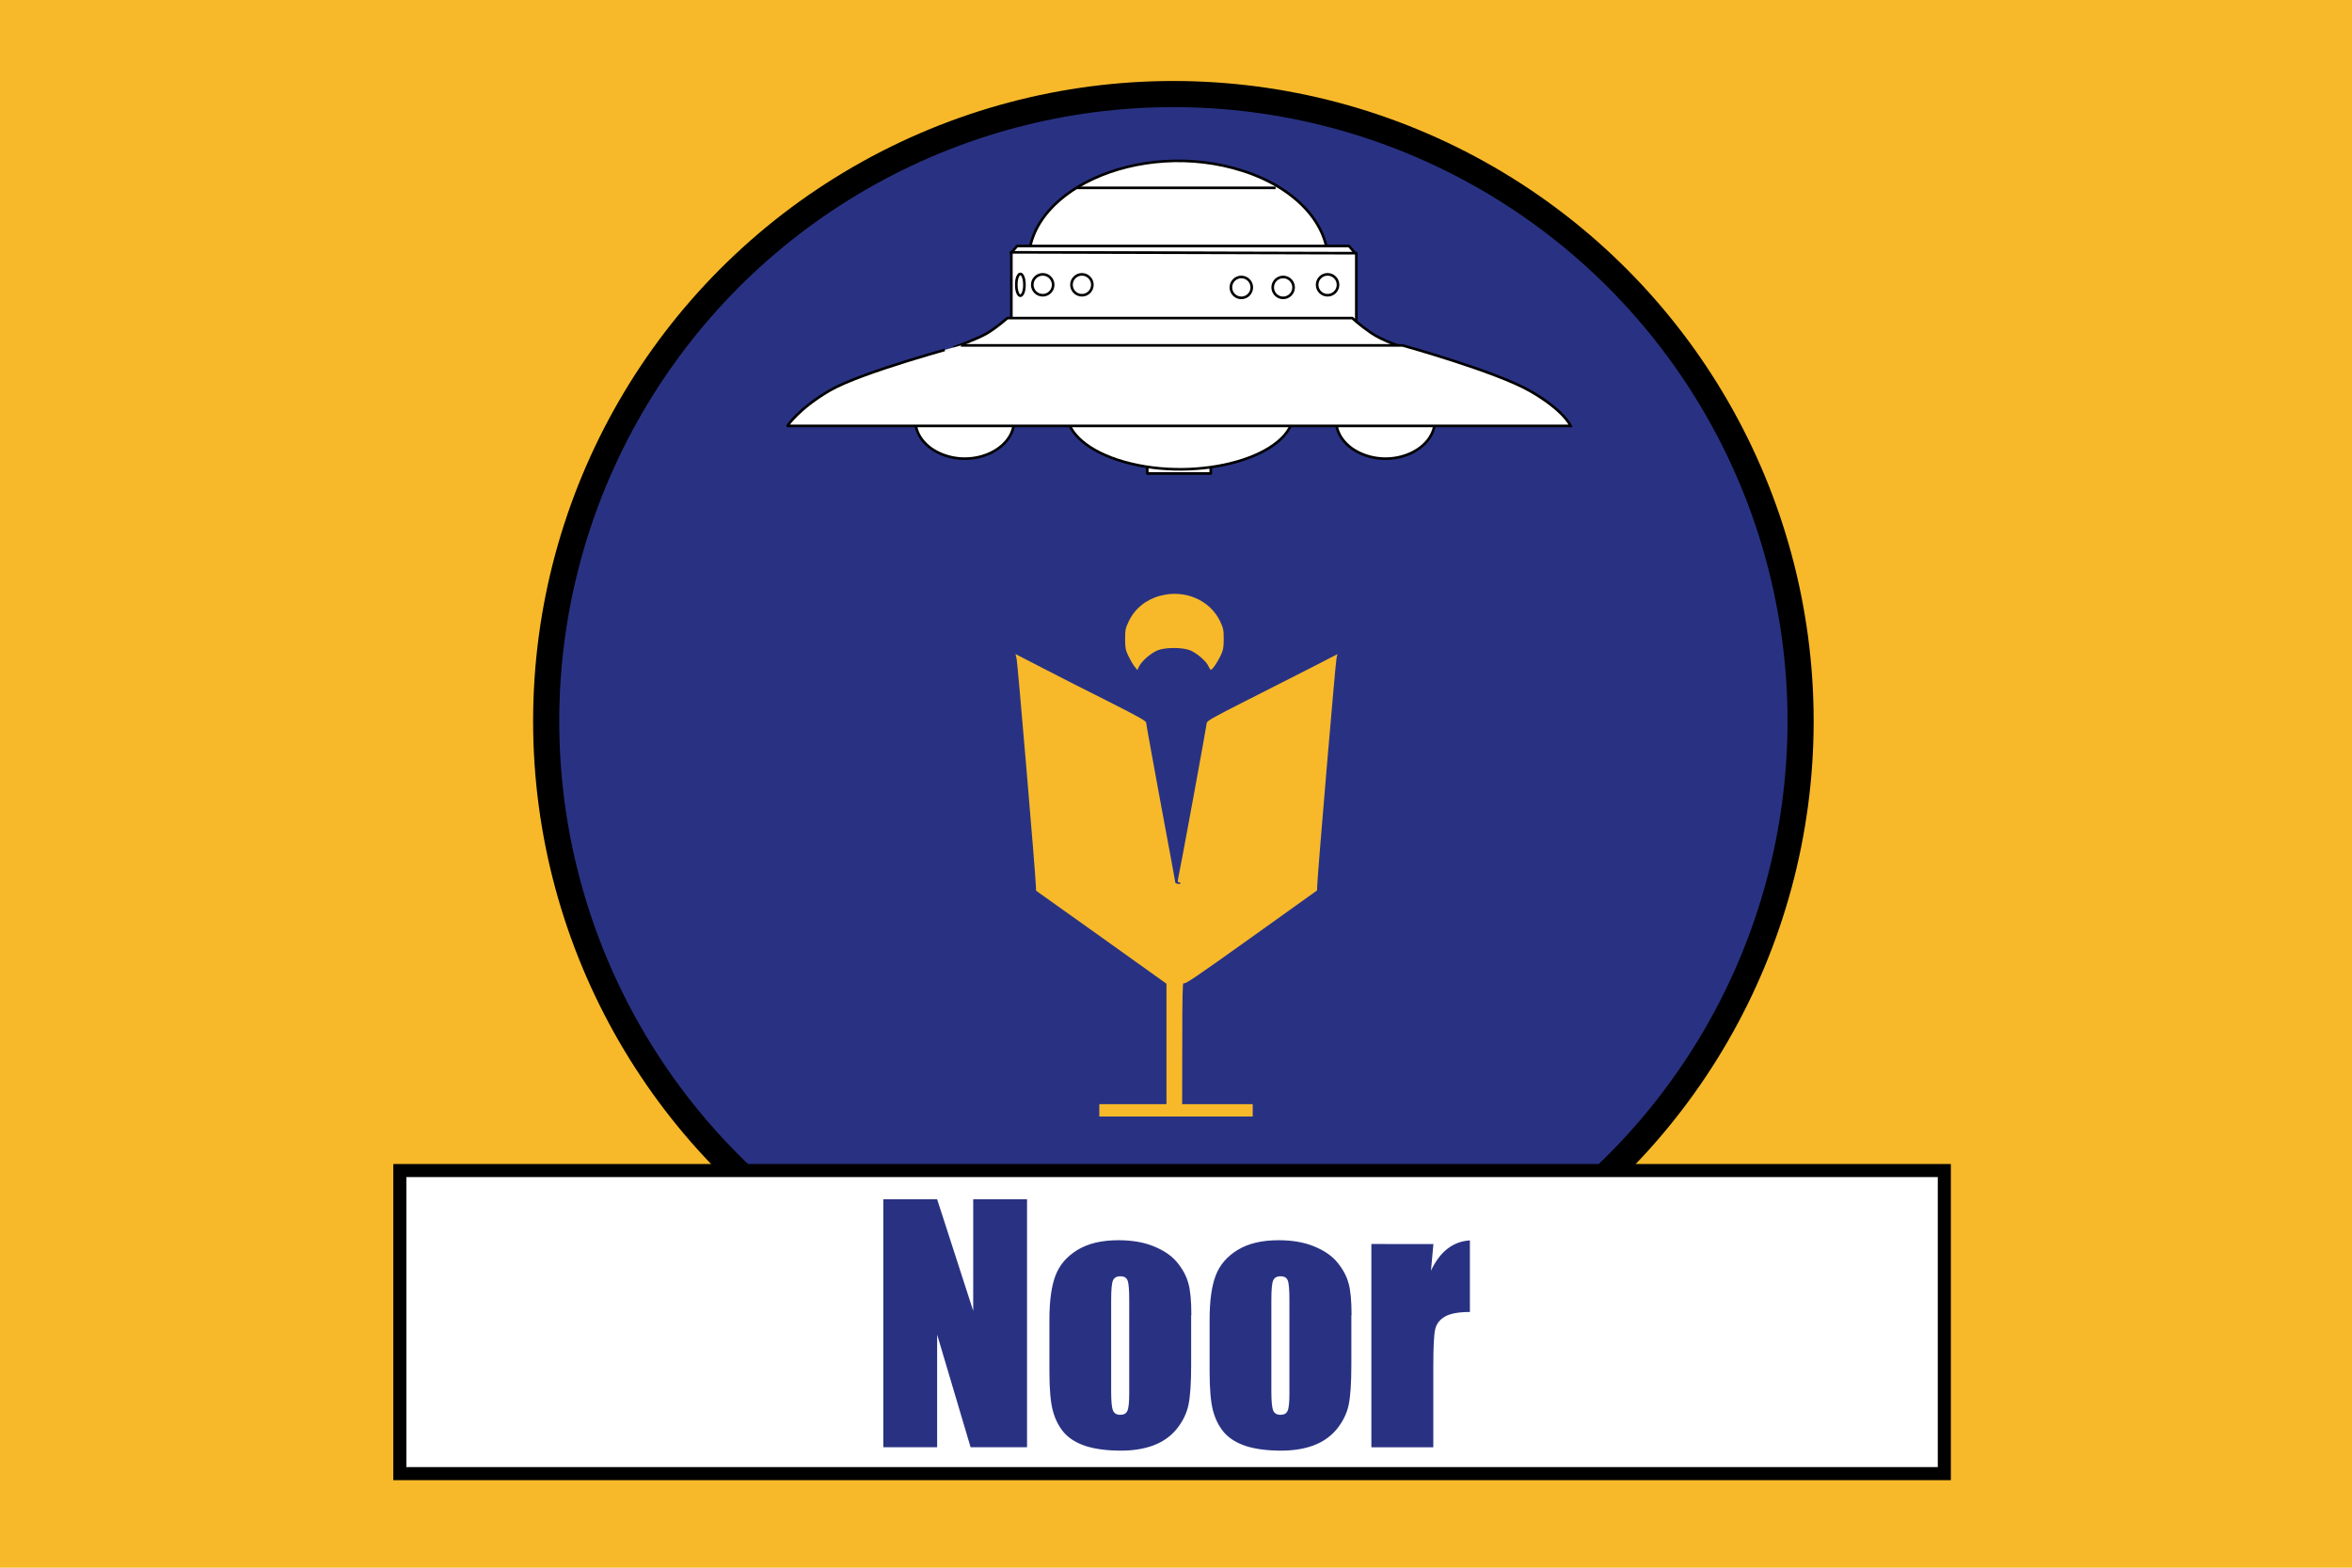 <svg width="900" height="600" version="1.1" xmlns="http://www.w3.org/2000/svg">
 <title>GeoBrol - Drapeau de Noor (planète fictive)</title>
 <style>.st4{fill:#f7b92a}</style>
 <path class="st4" d="M0 0h900v600H0z"/>
 <circle cx="449" cy="276" r="240" fill="#293282" fill-rule="evenodd" stroke="#000" stroke-width="10"/>
 <path d="m153 448h591v116h-591z" fill="#fff" stroke="#000" stroke-width="5"/>
 <g stroke="#000">
  <g fill="#fff">
   <g stroke-linejoin="round">
    <path d="m508 103c3.39 29.5-42.1 50.4-81.8 37.6-21.3-6.85-34.2-21.8-32.4-37.6-3.39-29.5 42.1-50.4 81.8-37.6 21.3 6.85 34.2 21.8 32.4 37.6z"/>
    <path d="m387 96.7 2.2-2.55h127l2.53 2.98-132-0.427 0.064-4e-3z" fill-rule="evenodd"/>
    <path d="m439 176h24.3v5.22h-24.3v-5.22z"/>
    <path d="m495 158c0 16.6-36.1 27-65.1 18.7-13.4-3.85-21.7-11-21.7-18.7 0-16.6 36.1-27 65.1-18.7 13.4 3.85 21.7 11 21.7 18.7z"/>
    <path d="m549 160c0.945 11.2-14.2 19-27.2 14-6.85-2.6-11-8.13-10.5-14-0.944-11.2 14.2-19 27.2-14 6.85 2.6 11 8.13 10.5 14z"/>
    <path d="m388 160c0.944 11.2-14.2 19-27.2 14-6.85-2.6-11-8.13-10.5-14-0.944-11.2 14.2-19 27.2-14 6.85 2.6 11 8.13 10.5 14z"/>
   </g>
   <g fill-rule="evenodd">
    <path d="m387 96.5v26.8h132v-26.4l-132-0.335v-0.064z" stroke-linejoin="round"/>
    <path d="m365 133h172s-7.93-2.54-12.4-5.63c-4.45-3.05-7.12-5.63-7.12-5.63h-132s-4.2 3.73-7.98 5.93c-3.74 2.16-12.6 5.34-12.6 5.34h0.255z"/>
    <path d="m301 163h300s-2.35-5.79-15.4-13.3c-13.2-7.6-48.9-17.5-48.9-17.5h-169c3e-3 0-37.8 10.1-50.1 17.2-12 6.98-16.3 13.6-16.3 13.6h-0.16z"/>
   </g>
  </g>
  <g fill="none">
   <path d="m392 109c0.055 3.06-1.2 5.13-2.27 3.72-0.538-0.715-0.865-2.17-0.838-3.72-0.055-3.06 1.2-5.13 2.27-3.72 0.539 0.715 0.866 2.17 0.838 3.72z"/>
   <path d="m412 71.9h76.1" fill="none"/>
   <circle cx="475" cy="110" r="4"/>
   <circle cx="508" cy="109" r="4"/>
   <circle cx="491" cy="110" r="4"/>
   <circle cx="399" cy="109" r="4"/>
   <circle cx="414" cy="109" r="4"/>
  </g>
 </g>
 <g class="st4">
  <path d="m444 228c-5.48 1.46-9.81 4.97-12.1 9.85-1.24 2.57-1.37 3.3-1.37 6.73 0 3.3 0.17 4.2 1.16 6.3 0.643 1.37 1.67 3.17 2.31 4.03l1.2 1.54 0.728-1.5c1.16-2.18 4.8-5.27 7.37-6.17 3-1.03 8.74-1.03 11.8 0 2.57 0.9 6.56 4.28 7.37 6.3 0.3 0.686 0.685 1.28 0.857 1.28 0.557 0 2.57-2.91 3.77-5.48 0.985-2.1 1.16-3 1.16-6.3 0-3.47-0.128-4.16-1.37-6.77-3.86-8.14-13.5-12.3-22.8-9.81z"/>
  <path d="m389 252c0.385 1.54 7.24 82.4 7.37 86.8l0.085 2.1 25 17.8 24.9 17.8v46.1h-25.7v4.71h58.7v-4.71h-27l0.043-23.5c0-17.1 0.128-23.3 0.471-22.8 0.429 0.6 4.07-1.88 25.8-17.4l25.3-18.1 0.085-2.06c0.129-4.41 6.98-85.3 7.37-86.8l0.342-1.58-10.3 5.31c-5.66 2.91-16.9 8.61-25 12.7-12.2 6.17-14.7 7.58-14.7 8.35 0 0.686-9.9 54.8-11 59.8-0.172 0.943-0.086 1.2 0.471 1.2 0.386 0 0.6 0.172 0.471 0.386-0.257 0.428-1.97 0.128-1.97-0.343 0-0.128-2.48-13.8-5.57-30.2-3.04-16.5-5.57-30.4-5.57-30.9 0-0.728-2.53-2.14-14.7-8.31-8.1-4.07-19.4-9.77-25-12.7l-10.3-5.31 0.343 1.58z"/>
 </g>
 <path d="m393 459v94.9h-21.6l-12.8-43.1v43.1h-20.6v-94.9h20.6l13.8 42.7v-42.7zm62.8 44.4v19q0 10.5-1.05 15.4-1.05 4.86-4.51 9.14-3.46 4.22-8.91 6.27-5.39 1.99-12.4 1.99-7.85 0-13.3-1.7-5.45-1.76-8.5-5.21-2.99-3.52-4.28-8.44-1.29-4.98-1.29-14.9v-19.9q0-10.8 2.34-16.9t8.44-9.79 15.6-3.69q7.97 0 13.7 2.4 5.74 2.34 8.85 6.15t4.22 7.85q1.17 4.04 1.17 12.3zm-23.7-5.86q0-5.98-0.645-7.5-0.645-1.58-2.75-1.58t-2.81 1.58q-0.703 1.52-0.703 7.5v35.1q0 5.51 0.703 7.21 0.703 1.64 2.75 1.64 2.11 0 2.75-1.52 0.703-1.52 0.703-6.56zm85 5.86v19q0 10.5-1.05 15.4-1.05 4.86-4.51 9.14-3.46 4.22-8.91 6.27-5.39 1.99-12.4 1.99-7.85 0-13.3-1.7-5.45-1.76-8.5-5.21-2.99-3.52-4.28-8.44-1.29-4.98-1.29-14.9v-19.9q0-10.8 2.34-16.9t8.44-9.79 15.6-3.69q7.97 0 13.7 2.4 5.74 2.34 8.85 6.15t4.22 7.85q1.17 4.04 1.17 12.3zm-23.7-5.86q0-5.98-0.645-7.5-0.645-1.58-2.75-1.58t-2.81 1.58q-0.703 1.52-0.703 7.5v35.1q0 5.51 0.703 7.21 0.703 1.64 2.75 1.64 2.11 0 2.75-1.52 0.703-1.52 0.703-6.56zm55.1-21.4-0.938 10.2q5.16-11 14.9-11.6v27.4q-6.5 0-9.55 1.76t-3.75 4.92q-0.703 3.11-0.703 14.4v30.7h-23.7v-77.8z" fill="#293282" stroke-width="0" aria-label="Noor"/>
</svg>
